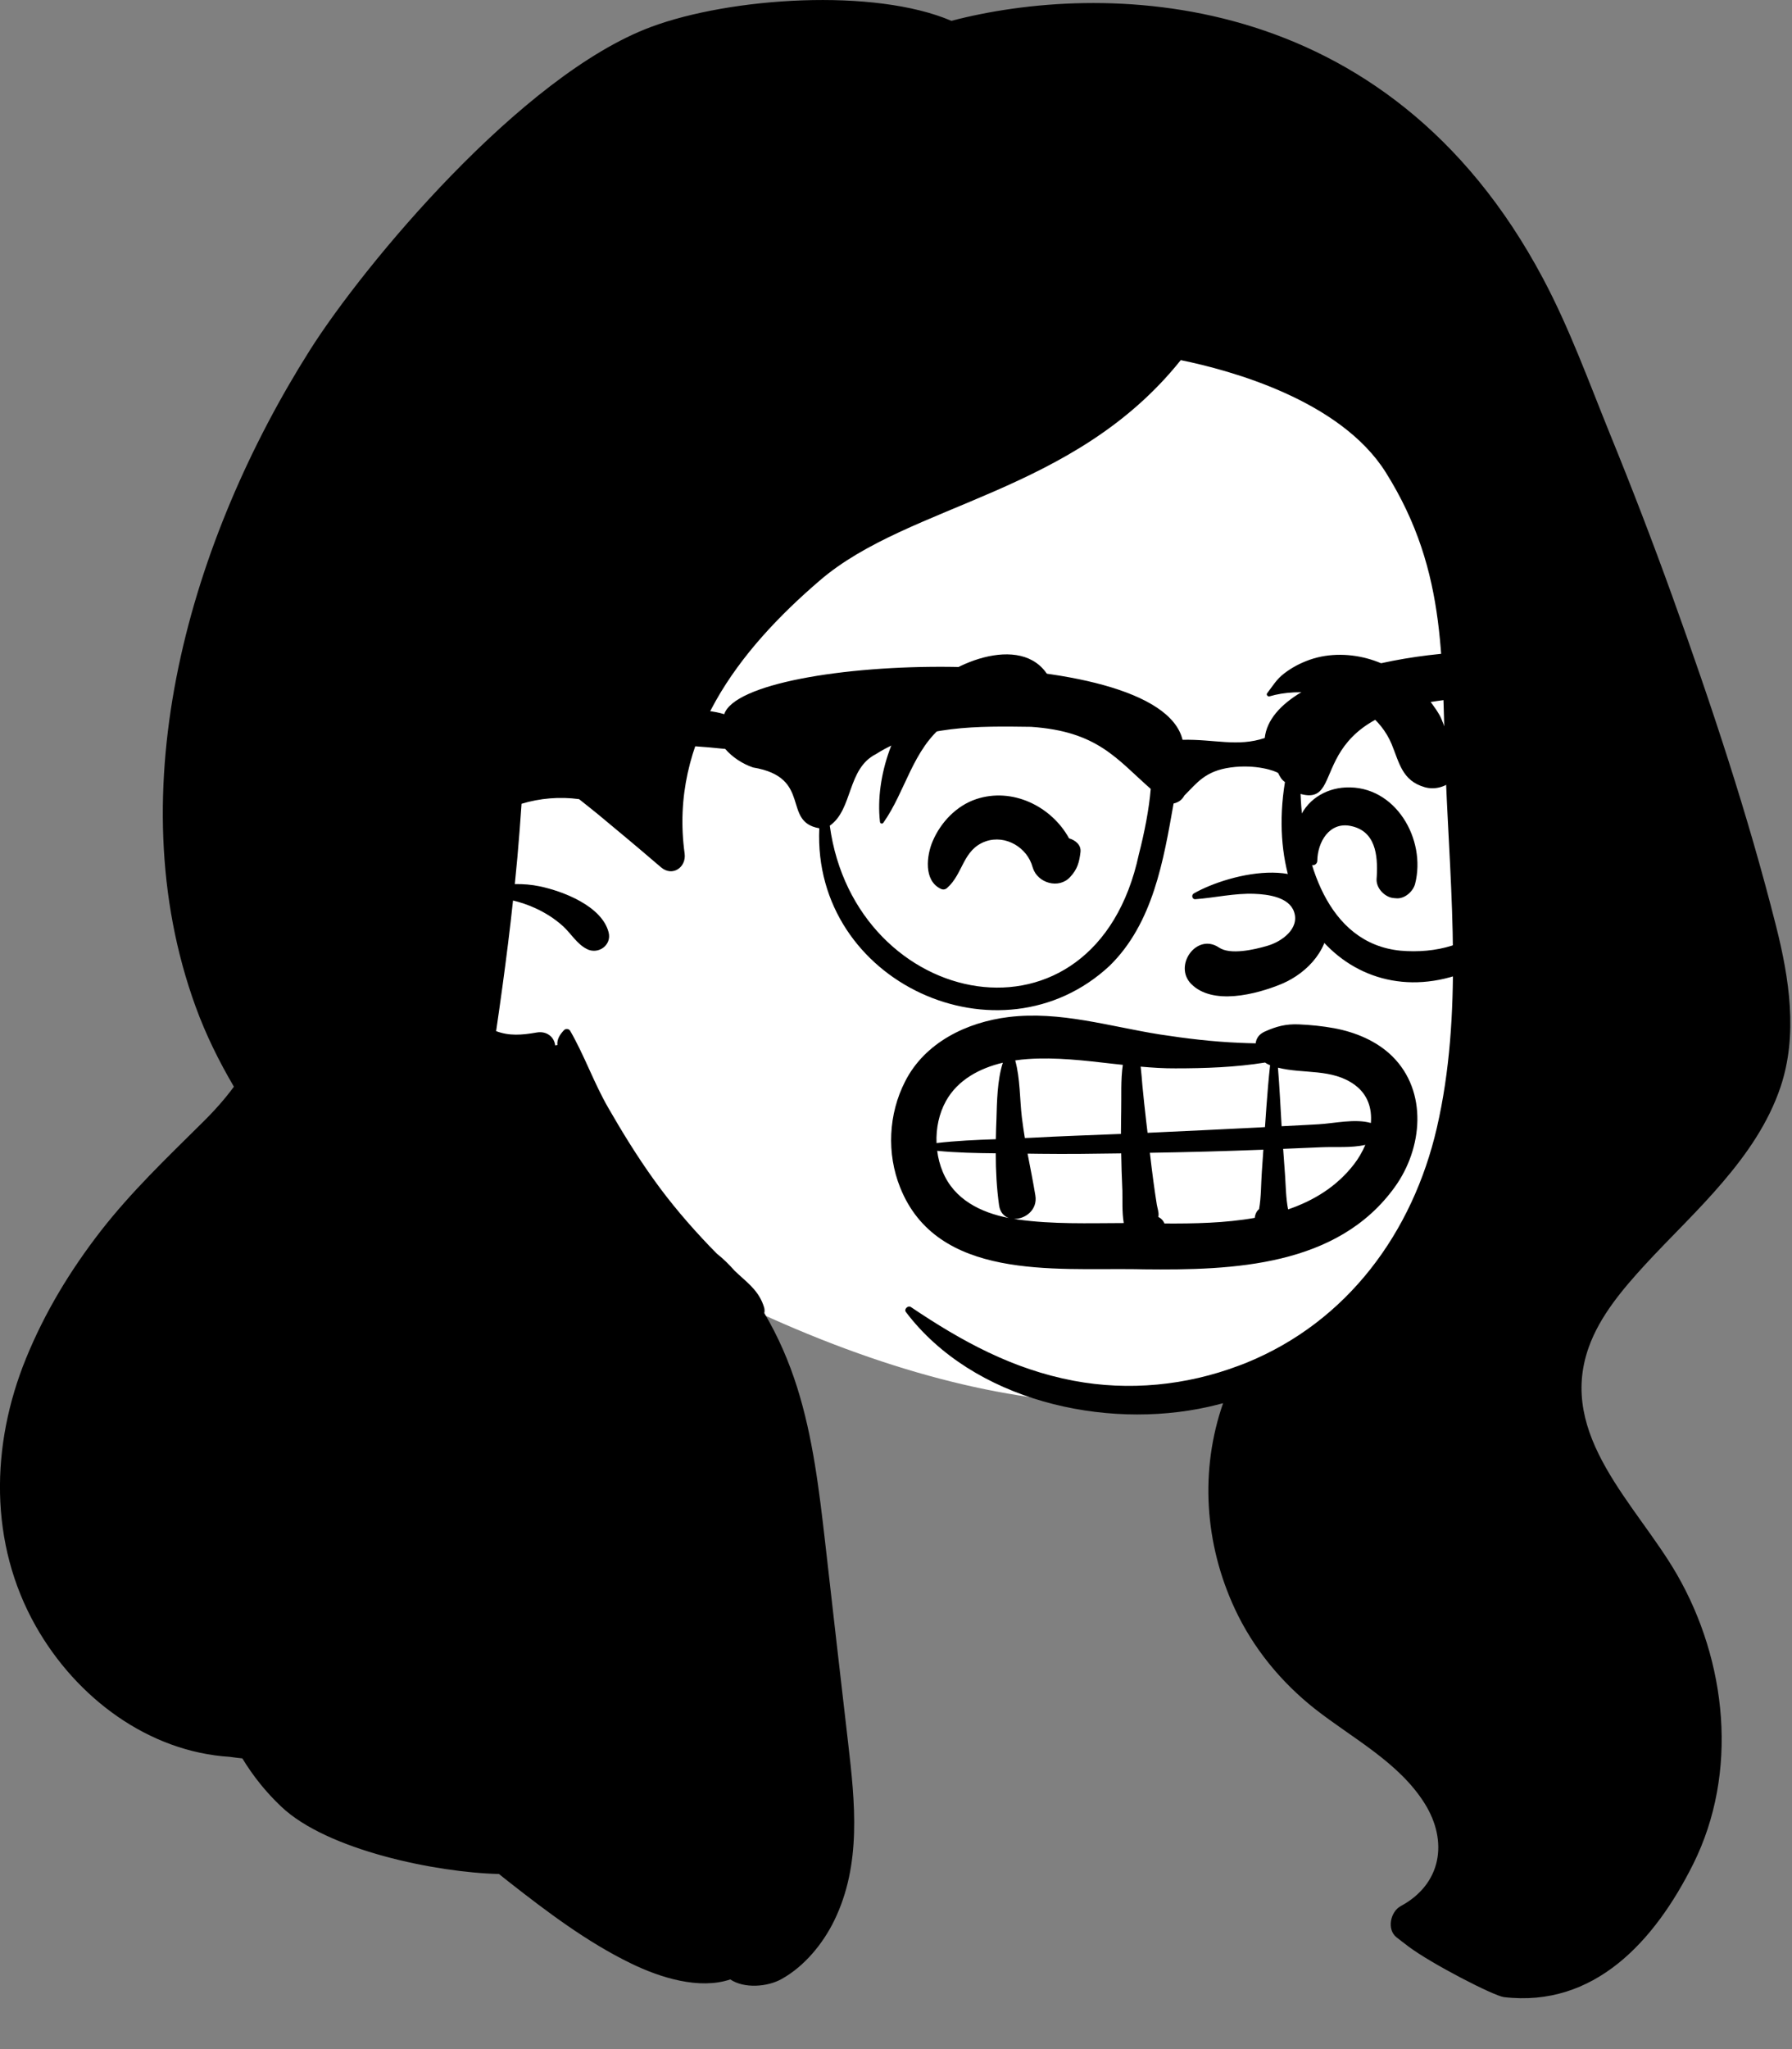 <?xml version="1.0" encoding="utf-8"?>
<svg xmlns="http://www.w3.org/2000/svg" fill="none" height="100%" overflow="visible" preserveAspectRatio="none" style="display: block;" viewBox="0 0 21 24" width="100%">
<rect x="0" y="0" width="21" height="24" fill="#808080" stroke="none"/>
<g id="a">
<g id="Head">
<g id="head/head Long">
<path clip-rule="evenodd" d="M18.113 8.33C17.98 6.155 17.273 3.689 15.191 2.621C10.602 0.783 4.569 5.411 4.249 10.14C4.138 11.758 5.038 13.527 6.684 13.977C7.05 14.461 7.603 14.756 8.149 15.012C14.654 18.38 18.855 15.643 18.113 8.33Z" fill="white" fill-rule="evenodd" id=" Background_2"/>
<path clip-rule="evenodd" d="M19.595 6.977C19.365 6.34 19.122 5.708 18.866 5.081C18.618 4.47 18.393 3.846 18.084 3.265C16.239 -0.209 12.883 -0.209 11.149 0.244C10.249 -0.142 8.564 -0.033 7.628 0.316C6.111 0.881 4.263 3.103 3.631 4.102C2.236 6.307 1.365 9.242 2.292 11.789C2.413 12.122 2.567 12.431 2.741 12.728C2.632 12.876 2.506 13.017 2.366 13.154C1.951 13.565 1.536 13.961 1.177 14.423C0.821 14.883 0.525 15.371 0.305 15.91C-0.11 16.926 -0.13 18.076 0.419 19.046C0.896 19.889 1.741 20.517 2.693 20.577C2.742 20.584 2.791 20.59 2.84 20.595C2.966 20.803 3.12 20.994 3.296 21.16C3.833 21.671 5.116 21.932 5.847 21.949C5.884 21.979 5.922 22.009 5.96 22.039C6.408 22.39 6.877 22.745 7.391 22.995C7.739 23.165 8.195 23.306 8.558 23.184C8.723 23.294 8.993 23.271 9.156 23.181C9.425 23.033 9.643 22.767 9.776 22.495C10.098 21.835 10.02 21.112 9.938 20.406C9.847 19.627 9.759 18.847 9.67 18.067C9.6 17.458 9.527 16.838 9.342 16.251C9.246 15.947 9.12 15.655 8.957 15.38C8.961 15.357 8.961 15.334 8.954 15.312C8.901 15.139 8.791 15.049 8.66 14.931C8.644 14.916 8.627 14.9 8.61 14.885C8.545 14.811 8.475 14.742 8.401 14.684C8.372 14.654 8.344 14.625 8.315 14.596C8.079 14.349 7.857 14.09 7.659 13.812C7.466 13.543 7.293 13.262 7.128 12.975C6.96 12.684 6.849 12.363 6.682 12.074C6.667 12.049 6.631 12.044 6.61 12.065C6.559 12.118 6.525 12.177 6.532 12.24L6.506 12.244C6.496 12.149 6.409 12.072 6.29 12.093C6.113 12.124 5.967 12.135 5.814 12.077C5.841 11.898 5.865 11.719 5.89 11.54C5.935 11.209 5.977 10.878 6.012 10.547C6.099 10.568 6.185 10.597 6.269 10.635C6.389 10.689 6.502 10.761 6.599 10.849C6.694 10.937 6.76 11.055 6.876 11.115C7.01 11.185 7.172 11.07 7.132 10.919C7.053 10.614 6.602 10.439 6.324 10.381C6.228 10.361 6.13 10.353 6.033 10.355C6.055 10.142 6.074 9.929 6.09 9.717C6.098 9.616 6.105 9.515 6.112 9.414C6.328 9.349 6.56 9.329 6.786 9.36C6.86 9.419 6.934 9.477 7.006 9.536C7.234 9.725 7.461 9.914 7.686 10.107C7.706 10.124 7.726 10.141 7.746 10.158C7.879 10.273 8.045 10.159 8.023 9.997C7.84 8.671 8.654 7.615 9.608 6.798C10.663 5.892 12.582 5.787 13.837 4.218C14.415 4.336 15.706 4.685 16.239 5.532C16.984 6.719 16.887 7.782 16.944 9.128C17 10.476 17.145 11.881 16.838 13.21C16.555 14.435 15.79 15.481 14.602 15.963C14.573 15.975 14.543 15.986 14.513 15.997C13.899 16.228 13.228 16.294 12.582 16.172C11.867 16.037 11.27 15.71 10.675 15.309C10.641 15.286 10.59 15.333 10.616 15.367C11.401 16.404 12.941 16.751 14.163 16.477C14.22 16.464 14.277 16.45 14.333 16.435C14.06 17.219 14.115 18.08 14.471 18.844C14.685 19.303 15.011 19.701 15.409 20.015C15.848 20.36 16.392 20.639 16.696 21.124C16.974 21.569 16.892 22.068 16.415 22.325C16.294 22.39 16.248 22.6 16.367 22.692C16.413 22.727 16.458 22.763 16.505 22.798C16.772 22.999 17.506 23.377 17.624 23.391C18.679 23.515 19.388 22.743 19.843 21.831C20.376 20.761 20.238 19.457 19.65 18.438C19.178 17.62 18.249 16.814 18.618 15.78C18.75 15.41 19.02 15.095 19.281 14.81C19.58 14.486 19.901 14.183 20.187 13.847C20.472 13.514 20.724 13.151 20.865 12.733C21.071 12.121 20.968 11.461 20.814 10.85C20.483 9.54 20.053 8.248 19.595 6.977Z" fill="black" fill-rule="evenodd" id=" Ink_2"/>
</g>
<g id="face/face expression Smile Big">
<path clip-rule="evenodd" d="M11.821 11.912C12.422 11.839 13.004 12.023 13.592 12.116C13.902 12.164 14.212 12.201 14.526 12.214C14.589 12.217 14.652 12.219 14.715 12.22C14.721 12.165 14.752 12.114 14.82 12.083C14.958 12.021 15.068 11.992 15.22 11.998C15.359 12.004 15.498 12.018 15.635 12.043C15.883 12.089 16.133 12.192 16.315 12.371C16.735 12.785 16.671 13.451 16.346 13.902C15.675 14.835 14.45 14.879 13.401 14.867L13.304 14.865C12.349 14.852 10.982 14.994 10.549 13.909C10.389 13.511 10.411 13.048 10.607 12.666C10.839 12.209 11.33 11.972 11.821 11.912ZM14.805 13.466L14.797 13.466C14.356 13.483 13.916 13.495 13.475 13.502C13.488 13.616 13.502 13.728 13.517 13.841C13.529 13.93 13.542 14.018 13.556 14.107C13.562 14.144 13.582 14.203 13.576 14.239L13.574 14.254C13.597 14.264 13.617 14.281 13.633 14.305C13.638 14.313 13.642 14.321 13.646 14.33C13.988 14.332 14.356 14.326 14.705 14.264L14.705 14.256C14.712 14.212 14.73 14.182 14.755 14.161C14.78 14.019 14.777 13.868 14.787 13.728C14.793 13.64 14.799 13.553 14.805 13.466ZM13.139 13.509C12.821 13.514 12.504 13.518 12.186 13.514L12.042 13.512C12.073 13.675 12.106 13.837 12.133 14.001C12.162 14.172 12.011 14.281 11.881 14.276C11.896 14.279 11.91 14.281 11.925 14.283C12.332 14.341 12.756 14.326 13.169 14.325C13.147 14.196 13.156 14.049 13.153 13.941L13.152 13.924C13.146 13.786 13.141 13.647 13.139 13.509ZM10.983 13.479C10.993 13.563 11.015 13.646 11.047 13.723C11.182 14.05 11.493 14.202 11.822 14.266C11.765 14.246 11.72 14.199 11.708 14.118C11.68 13.917 11.669 13.713 11.669 13.508C11.44 13.506 11.209 13.501 10.983 13.479ZM16 13.409C15.837 13.447 15.647 13.43 15.487 13.437C15.337 13.444 15.187 13.45 15.037 13.456C15.044 13.558 15.051 13.66 15.059 13.762C15.068 13.894 15.069 14.034 15.095 14.165C15.396 14.062 15.667 13.897 15.869 13.634C15.92 13.568 15.965 13.491 16 13.409ZM11.752 12.447C11.481 12.511 11.224 12.647 11.086 12.895C11.004 13.042 10.968 13.216 10.975 13.388C11.204 13.361 11.438 13.351 11.67 13.343C11.671 13.301 11.672 13.259 11.673 13.218L11.677 13.111C11.683 12.908 11.686 12.652 11.752 12.447ZM13.158 12.472L13.038 12.459C12.706 12.421 12.374 12.381 12.043 12.404C11.995 12.407 11.946 12.413 11.897 12.42C11.956 12.631 11.95 12.879 11.975 13.088C11.985 13.169 11.997 13.249 12.01 13.329L12.067 13.327C12.424 13.307 12.78 13.296 13.136 13.281C13.136 13.215 13.137 13.148 13.138 13.081L13.139 13.014C13.143 12.843 13.132 12.651 13.158 12.472ZM14.825 12.445C14.477 12.501 14.118 12.513 13.776 12.513C13.64 12.514 13.504 12.505 13.367 12.493C13.376 12.566 13.381 12.639 13.387 12.71C13.401 12.854 13.416 12.998 13.433 13.142L13.448 13.268C13.886 13.248 14.324 13.227 14.762 13.205L14.824 13.201L14.841 12.96C14.853 12.798 14.866 12.637 14.884 12.476L14.871 12.471C14.854 12.464 14.839 12.455 14.825 12.445ZM14.976 12.505C14.995 12.733 15.005 12.962 15.019 13.191L15.308 13.176C15.356 13.173 15.405 13.17 15.453 13.168C15.64 13.157 15.88 13.1 16.065 13.153C16.079 12.985 16.031 12.822 15.879 12.709C15.613 12.511 15.274 12.581 14.976 12.505ZM13.989 10.465C14.419 10.219 15.498 9.968 15.566 10.74C15.598 11.096 15.333 11.39 15.024 11.522L15.012 11.527C14.722 11.646 14.208 11.78 13.957 11.522C13.749 11.307 14.025 10.922 14.285 11.098C14.418 11.188 14.699 11.122 14.848 11.079L14.857 11.076C15.018 11.029 15.232 10.878 15.165 10.681C15.107 10.506 14.857 10.475 14.7 10.469C14.466 10.46 14.239 10.515 14.007 10.532C13.97 10.535 13.959 10.482 13.989 10.465ZM15.77 9.223C16.354 9.196 16.717 9.832 16.583 10.353C16.559 10.443 16.459 10.531 16.361 10.521L16.337 10.519C16.324 10.518 16.312 10.516 16.3 10.513C16.208 10.487 16.125 10.392 16.132 10.292L16.134 10.263C16.147 10.017 16.121 9.733 15.828 9.674C15.579 9.623 15.44 9.862 15.437 10.082C15.437 10.121 15.393 10.148 15.358 10.127C15.178 10.018 15.147 9.801 15.216 9.614C15.303 9.377 15.521 9.235 15.77 9.223ZM11.439 9.36C11.864 9.218 12.322 9.444 12.528 9.819C12.6 9.84 12.672 9.895 12.662 9.98C12.647 10.102 12.626 10.18 12.541 10.272C12.408 10.417 12.159 10.343 12.104 10.165L12.101 10.157C12.039 9.926 11.784 9.774 11.552 9.854C11.281 9.949 11.289 10.234 11.099 10.4C11.077 10.42 11.05 10.423 11.024 10.41C10.822 10.313 10.858 10.02 10.93 9.852C11.024 9.632 11.208 9.437 11.439 9.36ZM10.861 8.072C11.205 7.722 12.102 7.383 12.338 8.03C12.383 8.153 12.287 8.319 12.158 8.345C11.948 8.387 11.761 8.296 11.552 8.312C11.383 8.325 11.206 8.382 11.07 8.486C10.695 8.777 10.613 9.267 10.352 9.636C10.339 9.654 10.314 9.647 10.312 9.625C10.252 9.088 10.484 8.456 10.861 8.072ZM15.349 7.727C15.578 7.647 15.836 7.654 16.066 7.725C16.297 7.797 16.509 7.934 16.673 8.112C16.747 8.193 16.816 8.283 16.871 8.378C16.9 8.429 16.931 8.533 16.964 8.595C17.144 8.699 17.221 8.935 17.06 9.103L17.053 9.11L17.031 9.132C16.945 9.217 16.814 9.254 16.696 9.22C16.431 9.144 16.399 8.936 16.308 8.715C16.247 8.569 16.144 8.44 16.018 8.346C15.721 8.122 15.234 8.05 14.877 8.156C14.858 8.162 14.835 8.137 14.849 8.12C14.917 8.032 14.956 7.96 15.046 7.89C15.139 7.818 15.239 7.766 15.349 7.727Z" fill="black" fill-rule="evenodd" id=" Ink_3"/>
</g>
<g id="accessories/accessories Glasses 3">
<path clip-rule="evenodd" d="M17.491 10.752C17.255 11.069 16.817 11.17 16.414 11.135C15.544 11.051 15.27 10.065 15.241 9.299C15.825 9.462 15.192 8.302 17.186 8.175C17.89 8.116 17.696 8.54 18.006 8.85C18 9.499 17.892 10.206 17.491 10.752ZM13.346 10.006C12.832 12.407 10.019 11.836 9.724 9.671C9.997 9.479 9.925 9.005 10.264 8.833C10.801 8.49 11.473 8.505 12.083 8.513C12.863 8.566 13.085 8.889 13.485 9.24C13.466 9.475 13.411 9.754 13.346 10.006ZM18.605 7.777C18.576 7.772 18.547 7.768 18.518 7.763C18.496 7.751 18.469 7.741 18.439 7.735C18.368 7.717 18.299 7.705 18.229 7.699C17.229 7.474 14.916 7.793 14.821 8.644C14.502 8.751 14.227 8.656 13.858 8.665C13.577 7.493 8.721 7.659 8.487 8.365C8.486 8.365 8.485 8.365 8.484 8.364C8.26 8.295 7.929 8.312 7.672 8.301C7.124 8.289 6.575 8.338 6.038 8.454C5.033 8.613 3.662 8.799 4.361 10.052C4.361 10.052 4.361 10.052 4.361 10.052L4.362 10.052C4.482 10.175 4.686 10.076 4.694 9.909C4.459 9.316 4.99 9.245 5.398 9.075C6.414 8.71 7.448 8.66 8.499 8.772C8.578 8.865 8.698 8.946 8.825 8.989C9.527 9.105 9.157 9.625 9.601 9.701C9.52 11.514 11.725 12.503 13.003 11.312C13.513 10.814 13.635 10.076 13.753 9.411C13.816 9.397 13.855 9.363 13.879 9.318C14.029 9.168 14.124 9.03 14.421 8.989C14.719 8.948 14.948 9.03 14.979 9.055C14.986 9.071 14.995 9.087 15.005 9.103C15.018 9.126 15.037 9.145 15.058 9.16C14.764 10.965 16.168 12.107 17.586 11.17C18.202 10.592 18.332 9.707 18.358 8.916C18.441 8.866 18.494 8.769 18.465 8.646C18.425 8.477 18.519 8.331 18.668 8.257C18.861 8.162 18.827 7.814 18.605 7.777Z" fill="black" fill-rule="evenodd" id=" Ink_4"/>
</g>
</g>
</g>
</svg>